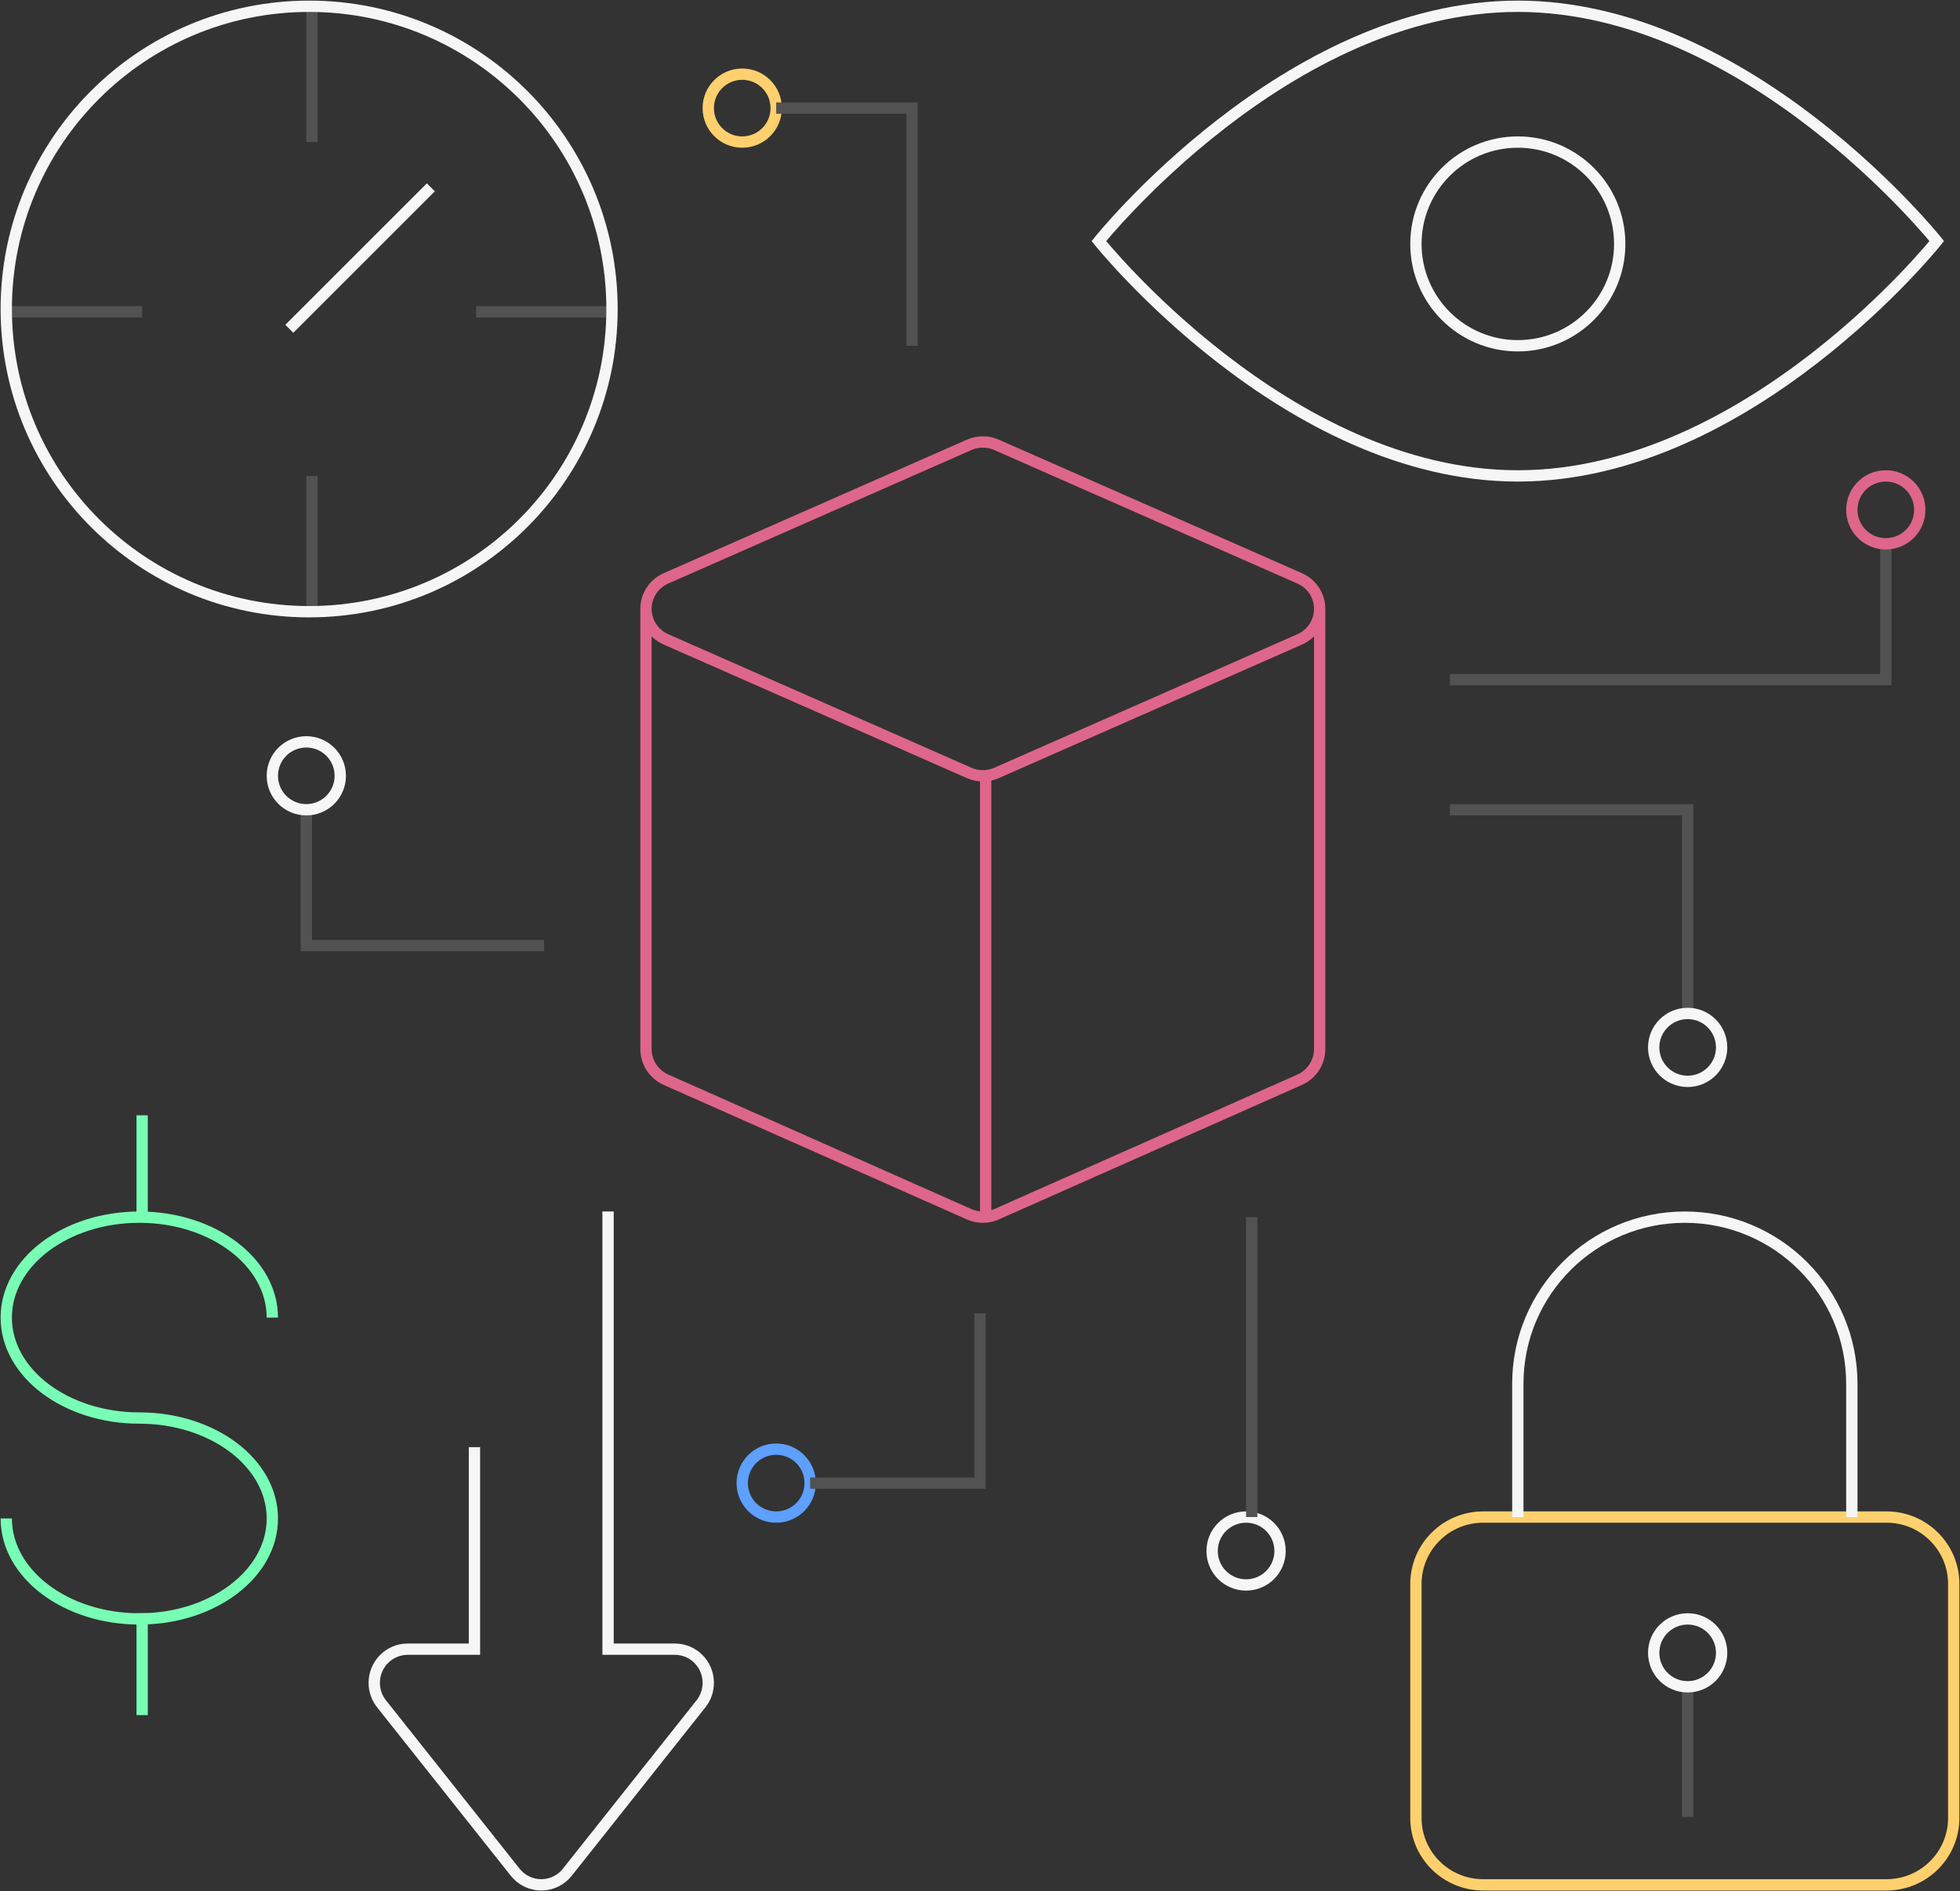 <svg xmlns="http://www.w3.org/2000/svg" width="313" height="302" viewBox="0 0 313 302">
  <rect x="0" y="0" width="313" height="302" fill="#333333" stroke="none"/>
  <g fill="none" fill-rule="evenodd" stroke-width="1.807" transform="translate(1 1)">
    <path stroke="#DF668B" d="M155.952,122.892 C156.737,122.892 157.49,122.726 158.163,122.422 L206.576,101.097 C208.448,100.26 209.744,98.394 209.744,96.235 C209.744,94.06 208.432,92.188 206.549,91.362 L158.131,70.037 C157.464,69.738 156.732,69.578 155.952,69.578 C155.172,69.578 154.44,69.738 153.773,70.037 L105.355,91.362 C103.472,92.188 102.16,94.06 102.16,96.235 C102.16,98.394 103.456,100.26 105.328,101.097 L153.741,122.422 C154.414,122.726 155.167,122.892 155.952,122.892 Z"/>
    <path stroke="#DF668B" d="M102.16 96.687L102.16 166.516C102.16 168.692 103.456 170.572 105.328 171.415L153.741 192.901C154.414 193.207 155.167 193.373 155.952 193.373 156.737 193.373 157.49 193.207 158.163 192.901L206.576 171.415C208.448 170.572 209.744 168.692 209.744 166.516L209.744 96.687M156.404 122.892L156.404 192.47"/>
    <path stroke="#FFD06D" d="M122.953,16.265 C122.953,19.263 120.529,21.687 117.529,21.687 C114.529,21.687 112.105,19.263 112.105,16.265 C112.105,13.267 114.529,10.843 117.529,10.843 C120.529,10.843 122.953,13.267 122.953,16.265 Z"/>
    <polyline stroke="#525252" points="230.538 128.313 268.509 128.313 268.509 160.843"/>
    <path stroke="#F6F6F6" d="M273.933 166.265C273.933 169.263 271.508 171.687 268.509 171.687 265.509 171.687 263.084 169.263 263.084 166.265 263.084 163.267 265.509 160.843 268.509 160.843 271.508 160.843 273.933 163.267 273.933 166.265zM257.66 37.952C257.66 46.936 250.375 54.217 241.387 54.217 232.398 54.217 225.113 46.936 225.113 37.952 225.113 28.968 232.398 21.687 241.387 21.687 250.375 21.687 257.66 28.968 257.66 37.952z"/>
    <path stroke="#F6F6F6" d="M308.288,37.5 C308.288,37.5 278.337,75 241.387,75 C204.436,75 174.485,37.5 174.485,37.5 C174.485,37.5 204.436,0 241.387,0 C278.337,0 308.288,37.5 308.288,37.5 Z"/>
    <polyline stroke="#525252" points="300.151 85.843 300.151 107.53 230.538 107.53"/>
    <path stroke="#DF668B" d="M305.576,80.422 C305.576,83.42 303.151,85.843 300.151,85.843 C297.151,85.843 294.727,83.42 294.727,80.422 C294.727,77.423 297.151,75 300.151,75 C303.151,75 305.576,77.423 305.576,80.422 Z"/>
    <polyline stroke="#525252" points="122.953 16.265 144.651 16.265 144.651 54.217"/>
    <path stroke="#F6F6F6" d="M45.203,51.506 L67.805,28.916"/>
    <path stroke="#525252" d="M48.82 0L48.82 21.687M0 48.795L21.698 48.795M96.735 48.795L75.038 48.795M48.82 96.687L48.82 75"/>
    <path stroke="#FFD06D" d="M300.264,300 L235.849,300 C229.923,300 225.113,295.216 225.113,289.321 L225.113,251.944 C225.113,246.049 229.923,241.265 235.849,241.265 L300.264,241.265 C306.19,241.265 311,246.049 311,251.944 L311,289.321 C311,295.216 306.19,300 300.264,300 Z"/>
    <path stroke="#525252" d="M268.509,267.47 L268.509,289.157"/>
    <path stroke="#F6F6F6" d="M241.387 241.265L241.387 219.98C241.387 205.283 253.324 193.373 268.057 193.373 282.789 193.373 294.727 205.283 294.727 219.98L294.727 241.265M203.416 246.687C203.416 249.685 200.991 252.108 197.991 252.108 194.992 252.108 192.567 249.685 192.567 246.687 192.567 243.689 194.992 241.265 197.991 241.265 200.991 241.265 203.416 243.689 203.416 246.687z"/>
    <path stroke="#525252" d="M198.895,241.265 L198.895,193.373"/>
    <polyline stroke="#525252" points="47.916 128.313 47.916 150 85.887 150"/>
    <path stroke="#F6F6F6" d="M74.767,230.105 L74.767,262.364 L64.099,262.364 C61.154,262.364 58.765,264.773 58.765,267.741 C58.765,269.01 59.202,270.177 59.933,271.096 L81.269,297.978 C82.245,299.215 83.749,300 85.435,300 C87.12,300 88.63,299.215 89.6,297.978 L110.937,271.096 C111.667,270.177 112.105,269.01 112.105,267.741 C112.105,264.768 109.72,262.364 106.771,262.364 L96.103,262.364 L96.103,192.47"/>
    <path stroke="#78FDB5" d="M21.698 177.108L21.698 193.373M0 241.491C0 250.35 9.513 257.53 21.246 257.53 32.979 257.53 42.491 250.35 42.491 241.491 42.491 232.632 32.979 225.452 21.246 225.452 9.513 225.452 0 218.272 0 209.413 0 200.554 9.513 193.373 21.246 193.373 32.979 193.373 42.491 200.554 42.491 209.413"/>
    <path stroke="#F6F6F6" d="M273.933,262.952 C273.933,265.95 271.508,268.373 268.509,268.373 C265.509,268.373 263.084,265.95 263.084,262.952 C263.084,259.954 265.509,257.53 268.509,257.53 C271.508,257.53 273.933,259.954 273.933,262.952 Z"/>
    <path stroke="#78FDB5" d="M21.698,256.627 L21.698,272.892"/>
    <path stroke="#5DA0FF" d="M128.378,235.843 C128.378,238.842 125.953,241.265 122.953,241.265 C119.954,241.265 117.529,238.842 117.529,235.843 C117.529,232.845 119.954,230.422 122.953,230.422 C125.953,230.422 128.378,232.845 128.378,235.843 Z"/>
    <path stroke="#F6F6F6" d="M53.34,122.892 C53.34,125.89 50.915,128.313 47.916,128.313 C44.916,128.313 42.491,125.89 42.491,122.892 C42.491,119.893 44.916,117.47 47.916,117.47 C50.915,117.47 53.34,119.893 53.34,122.892 Z"/>
    <polyline stroke="#525252" points="128.378 235.843 155.5 235.843 155.5 208.735"/>
    <path stroke="#F6F6F6" d="M96.735,48.343 C96.735,75.045 75.083,96.687 48.368,96.687 C21.653,96.687 0,75.045 0,48.343 C0,21.642 21.653,0 48.368,0 C75.083,0 96.735,21.642 96.735,48.343 Z"/>
  </g>
</svg>

